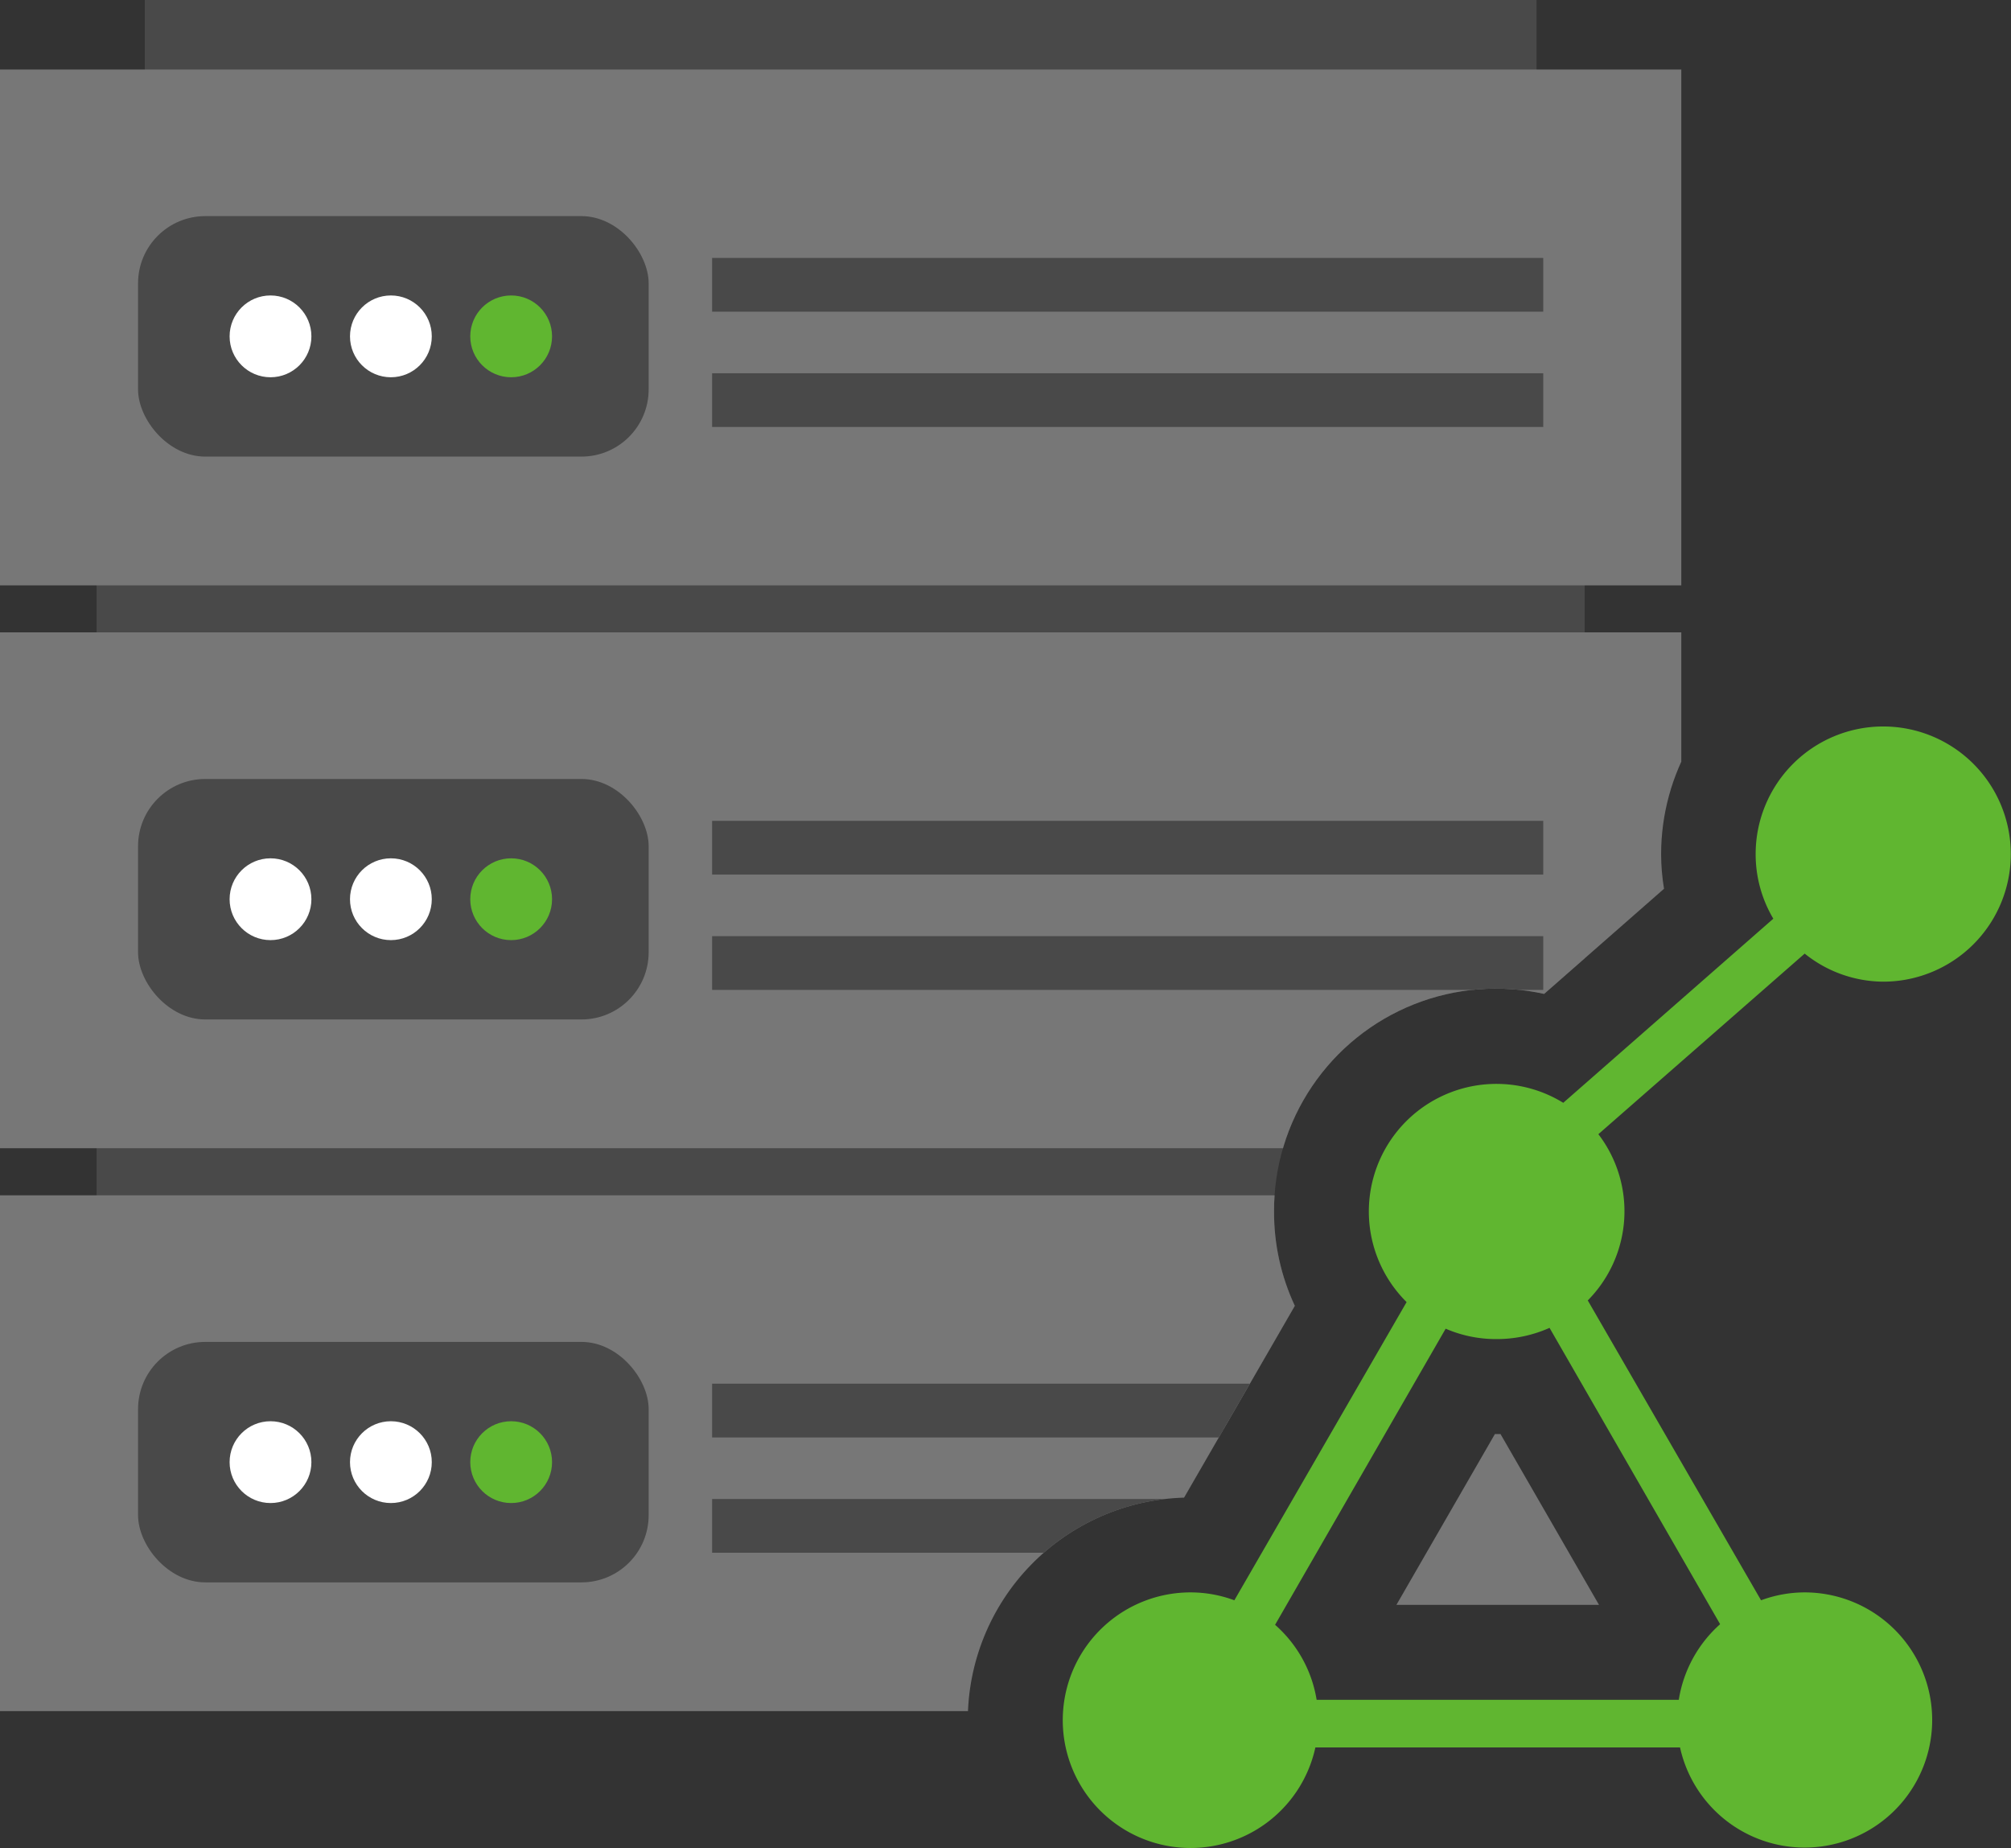 <svg xmlns="http://www.w3.org/2000/svg" xmlns:xlink="http://www.w3.org/1999/xlink" viewBox="0 0 96.79 88.93"><rect x="0" y="0" width="96.79" height="88.93" fill="#333333" stroke="none"/><defs><style>.cls-1{fill:none;}.cls-2{fill:#494949;}.cls-3{fill:#777;}.cls-4{fill:#60b630;}.cls-5{fill:#fff;}.cls-6{clip-path:url(#clip-path);}</style><clipPath id="clip-path" transform="translate(-4.42 -7.84)"><path class="cls-1" d="M51,90.62A10.72,10.72,0,0,1,61.41,79.91l5.33-9.23a10.61,10.61,0,0,1-1-4.54,10.68,10.68,0,0,1,13-10.47l5.77-5.06a10.36,10.36,0,0,1-.14-1.67,10.72,10.72,0,0,1,5.5-9.35V0H0V91.65H51.07A8.77,8.77,0,0,1,51,90.62Z"/></clipPath><symbol id="electronics_server_1" data-name="electronics_server_1" viewBox="0 0 299.71 304.98"><rect class="cls-2" x="17.22" y="35.42" width="265.27" height="219.22"/><rect class="cls-2" x="25.81" width="248.09" height="76.11"/><rect class="cls-3" y="12.39" width="299.71" height="91.94"/><rect class="cls-2" x="24.61" y="38.52" width="91.02" height="42.86" rx="11.98"/><circle class="cls-4" cx="91.12" cy="59.95" r="7.29"/><circle class="cls-5" cx="69.68" cy="59.95" r="7.29"/><circle class="cls-5" cx="48.22" cy="59.95" r="7.29"/><rect class="cls-2" x="126.94" y="66.52" width="148.16" height="9.58"/><rect class="cls-2" x="126.94" y="45.97" width="148.16" height="9.58"/><rect class="cls-3" y="112.71" width="299.71" height="91.94"/><rect class="cls-2" x="24.61" y="138.84" width="91.02" height="42.86" rx="11.98"/><circle class="cls-4" cx="91.12" cy="160.27" r="7.29"/><circle class="cls-5" cx="69.68" cy="160.27" r="7.29"/><circle class="cls-5" cx="48.22" cy="160.27" r="7.29"/><rect class="cls-2" x="126.94" y="166.85" width="148.16" height="9.58"/><rect class="cls-2" x="126.94" y="146.3" width="148.16" height="9.58"/><rect class="cls-3" y="213.04" width="299.71" height="91.94"/><rect class="cls-2" x="24.61" y="239.17" width="91.02" height="42.86" rx="11.98"/><circle class="cls-4" cx="91.12" cy="260.6" r="7.29"/><circle class="cls-5" cx="69.68" cy="260.6" r="7.29"/><circle class="cls-5" cx="48.22" cy="260.6" r="7.29"/><rect class="cls-2" x="126.94" y="267.17" width="148.16" height="9.58"/><rect class="cls-2" x="126.94" y="246.62" width="148.16" height="9.58"/></symbol></defs><g id="レイヤー_2" data-name="レイヤー 2"><g id="レイヤー_1-2" data-name="レイヤー 1"><path class="cls-4" d="M95.06,55.08a6.14,6.14,0,1,0-6.14-6.14,6.07,6.07,0,0,0,.85,3.11L79.66,60.91a6.14,6.14,0,0,0-7.54,9.59L63.83,84.85a6.07,6.07,0,0,0-2.1-.38,6.15,6.15,0,1,0,6,7.46H85.28a6.14,6.14,0,1,0,6-7.46,6.07,6.07,0,0,0-2.1.38L80.84,70.42a6.1,6.1,0,0,0,.51-8l9.93-8.69A6.08,6.08,0,0,0,95.06,55.08ZM85.22,89.64H67.79a6.11,6.11,0,0,0-2-3.61L74,71.78a6.09,6.09,0,0,0,2.42.5A6.22,6.22,0,0,0,79,71.74L87.21,86A6.16,6.16,0,0,0,85.22,89.64Z" transform="translate(-4.42 -7.84)"/><g class="cls-6"><use width="299.71" height="304.98" transform="translate(0 0) scale(0.27)" xlink:href="#electronics_server_1"/></g><path class="cls-3" d="M76.37,76.85l-4.74,8.22h9.75l-4.74-8.22Z" transform="translate(-4.42 -7.84)"/></g></g></svg>